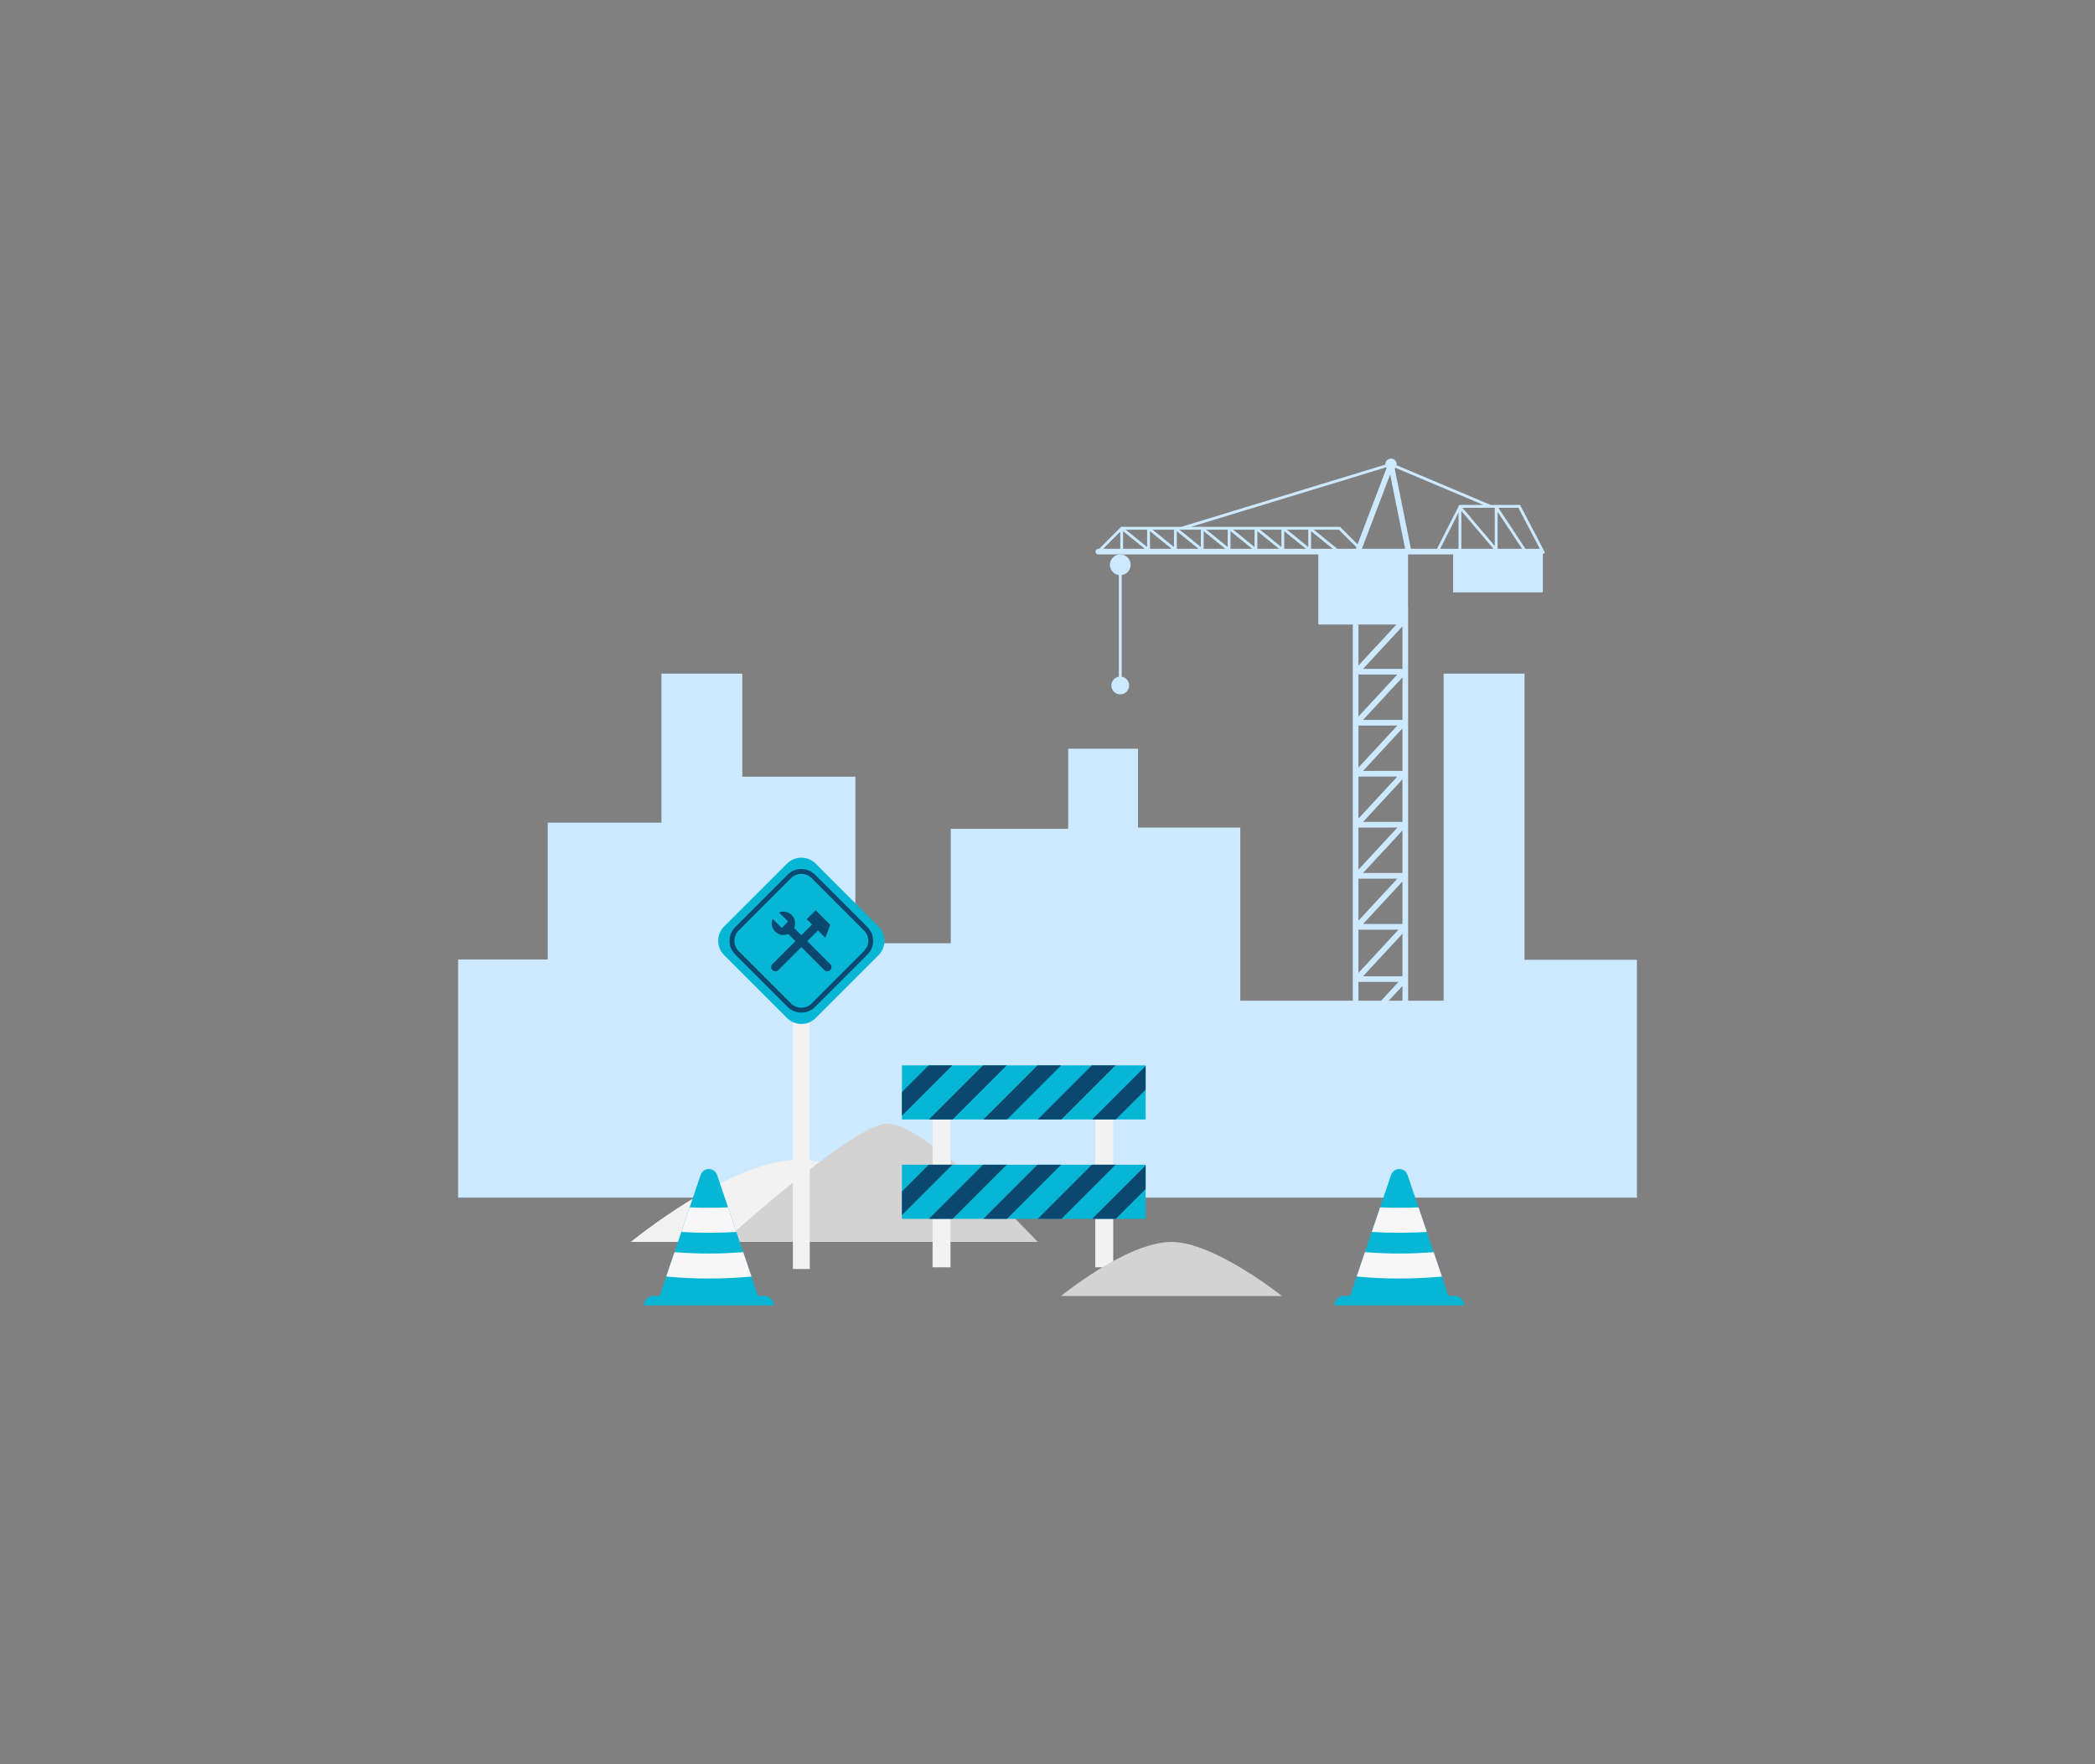 <svg xmlns="http://www.w3.org/2000/svg" xmlns:xlink="http://www.w3.org/1999/xlink" version="1.1" x="0px" y="0px" width="500px" height="421px" viewBox="0 0 500 421" enable-background="new 0 0 500 421" xml:space="preserve">
<rect x="0" y="0" width="500" height="421" fill="#808080" stroke="none"/>
<g xmlns="http://www.w3.org/2000/svg" id="BACKGROUND">
</g>
<g xmlns="http://www.w3.org/2000/svg" id="OBJECTS">
</g>
<g xmlns="http://www.w3.org/2000/svg" id="DESIGNED_BY_FREEPIK">
	<g>
		<g>
			<path fill="#CCE9FF" d="M363.845,229.074v-68.304h-19.303v78.052h-8.475v-94.347h-0.021v-12.15h10.764v9.048h21.41v-9.163     c0.033-0.021,0.066-0.038,0.094-0.063l0.002,0.001c0.053,0,0.107-0.013,0.156-0.038c0.166-0.087,0.229-0.291,0.143-0.456     l-0.119-0.228c-0.016-0.045-0.041-0.083-0.064-0.123l-5.648-10.791h-7.004l-22.463-9.481c0.012-0.072,0.021-0.144,0.021-0.219     c0-0.751-0.607-1.359-1.359-1.359s-1.361,0.608-1.361,1.359c0,0.026,0.008,0.05,0.008,0.076l-48.693,14.848h-14.363l-5.24,5.238     h-0.213c-0.371,0-0.674,0.303-0.674,0.676s0.303,0.676,0.674,0.676h5.25h47.271v16.731h8.225v89.766h-5.451h-21.398v-41.316     h-24.412V178.69H254.94v19.105h-28.025v27.33h-22.771v-39.765h-26.984v-24.591h-8.025h-3.619h-7.656v35.566h-27.135v32.656     h-21.396v56.838h1.355h193.791h11.406h39.893h34.9v-56.757H363.845z M286.597,126.41v4.136l-5.117-4.136H286.597z      M331.778,113.238l3.572,17.735h-10.289l-0.018-0.018L331.778,113.238z M323.593,130.974h-4.42l-5.646-4.563h6.016l4.191,4.193     L323.593,130.974z M268.042,126.778l5.191,4.195h-5.191V126.778z M268.659,126.41h5.119v4.137L268.659,126.41z M274.452,130.974     v-4.195l5.189,4.195H274.452z M275.069,126.41h5.117v4.136L275.069,126.41z M280.862,130.974v-4.195l5.189,4.195H280.862z      M287.271,130.974v-4.195l5.191,4.195H287.271z M287.888,126.41h5.119v4.137L287.888,126.41z M293.681,130.974v-4.195     l5.189,4.195H293.681z M294.298,126.41h5.117v4.137L294.298,126.41z M300.091,130.974v-4.195l5.189,4.195H300.091z      M300.708,126.41h5.117v4.136L300.708,126.41z M306.499,130.974v-4.195l5.191,4.195H306.499z M307.116,126.41h5.119v4.137     L307.116,126.41z M312.909,130.974v-4.195l5.189,4.195H312.909z M356.745,121.187v9.109l-7.719-9.109H356.745z M348.774,121.933     l7.66,9.041h-7.66V121.933z M357.421,130.974v-8.838l5.842,8.838H357.421z M348.101,130.974h-4.387l4.387-8.629V130.974z      M367.497,130.974h-3.426l-6.469-9.787h4.771L367.497,130.974z M354.044,120.512h-5.77l-5.318,10.462h-6.248     c-0.002-0.033,0.006-0.066,0-0.101l-3.838-19.043c0.064-0.055,0.121-0.115,0.172-0.181L354.044,120.512z M330.827,111.531     c0.031,0.05,0.066,0.094,0.104,0.139l-6.934,18.241l-4.176-4.176h-35.576L330.827,111.531z M263.28,130.974l4.088-4.085v4.085     H263.28z M331.466,238.822l3.252-3.514v3.514H331.466z M324.212,173.159h9.281l-9.281,10.024V173.159z M325.31,208.351     l9.408-10.16v10.16H325.31z M325.31,196.156l9.408-10.161v10.161H325.31z M325.31,183.983l9.408-10.161v10.161H325.31z      M334.718,171.81h-9.408l9.408-10.16V171.81z M324.212,185.333h9.281l-9.281,10.023V185.333z M324.212,197.506h9.301     l-9.301,10.046V197.506z M324.212,209.702h9.279l-9.279,10.022V209.702z M334.718,210.364v10.16h-9.408L334.718,210.364z      M334.718,159.637h-9.408l9.408-10.161V159.637z M333.491,160.986l-9.279,10.023v-10.023H333.491z M324.212,221.874h9.559     l-9.559,10.323V221.874z M334.718,222.836v10.161h-9.408L334.718,222.836z M333.267,149.057l-9.055,9.78v-9.78H333.267z      M324.212,234.347h9.557l-4.145,4.476h-5.412V234.347z"/>
			<path fill="#CCE9FF" d="M264.89,134.8c0,1.251,0.932,2.274,2.137,2.441v24.267c-1.012,0.163-1.787,1.033-1.787,2.091     c0,1.174,0.951,2.126,2.125,2.126s2.127-0.952,2.127-2.126c0-1.058-0.777-1.928-1.789-2.091v-24.267     c1.205-0.167,2.139-1.19,2.139-2.441c0-1.367-1.109-2.475-2.477-2.475S264.89,133.433,264.89,134.8z"/>
		</g>
		<g>
			<g>
				<path fill="#F2F2F2" d="M230.718,296.404c0,0-24.529-19.63-40.09-19.63c-16.201,0.001-40.088,19.63-40.088,19.63H230.718z"/>
			</g>
			<path fill="#D3D3D3" d="M247.675,296.404c0,0-27.604-29.555-36.545-28.194c-8.941,1.362-38.488,28.194-38.488,28.194H247.675z"/>
			<g>
				<g>
					<rect x="222.571" y="267.173" fill="#F2F2F2" width="4.281" height="35.279"/>
				</g>
				<g>
					<rect x="261.405" y="267.173" fill="#F2F2F2" width="4.283" height="35.279"/>
				</g>
				<g>
					<g>
						<rect x="215.261" y="254.261" fill="#06b6d4" width="58.162" height="12.912"/>
					</g>
					<g>
						<polygon fill="#0B4870" points="215.261,266.286 227.286,254.261 221.634,254.261 215.261,260.636       "/>
						<polygon fill="#0B4870" points="234.618,254.261 221.708,267.173 227.356,267.173 240.269,254.261       "/>
						<polygon fill="#0B4870" points="247.603,254.261 234.69,267.173 240.341,267.173 253.253,254.261       "/>
						<polygon fill="#0B4870" points="260.585,254.261 247.675,267.173 253.325,267.173 266.235,254.261       "/>
						<polygon fill="#0B4870" points="273.423,254.409 260.657,267.173 266.308,267.173 273.423,260.06       "/>
					</g>
				</g>
				<g>
					<g>
						<rect x="215.261" y="277.979" fill="#06b6d4" width="58.162" height="12.911"/>
					</g>
					<g>
						<polygon fill="#0B4870" points="215.261,290.004 227.286,277.979 221.634,277.979 215.261,284.354       "/>
						<polygon fill="#0B4870" points="234.618,277.979 221.708,290.891 227.356,290.891 240.269,277.979       "/>
						<polygon fill="#0B4870" points="247.603,277.979 234.69,290.891 240.341,290.891 253.253,277.979       "/>
						<polygon fill="#0B4870" points="260.585,277.979 247.675,290.891 253.325,290.891 266.235,277.979       "/>
						<polygon fill="#0B4870" points="273.423,278.127 260.657,290.891 266.308,290.891 273.423,283.777       "/>
					</g>
				</g>
			</g>
			<g>
				<path fill="#D3D3D3" d="M305.938,309.303c0,0-16.119-12.898-26.344-12.898c-10.646,0.001-26.342,12.898-26.342,12.898H305.938z"/>
			</g>
			<g>
				<path fill="#06b6d4" d="M167.212,280.419l-9.877,29.172c0,2.23,23.693,2.263,23.691,0l-9.879-29.172      C170.511,278.537,167.851,278.537,167.212,280.419z"/>
				<path fill="#F7F7F7" d="M164.595,288.149l-1.988,5.869c4.387,0.268,8.76,0.268,13.146,0l-1.988-5.869      C170.706,288.287,167.653,288.287,164.595,288.149z"/>
				<path fill="#F7F7F7" d="M160.974,298.839l-1.969,5.818c6.803,0.642,13.549,0.642,20.35,0l-1.969-5.818      C171.901,299.282,166.458,299.282,160.974,298.839z"/>
				<path fill="#06b6d4" d="M184.677,311.548h-30.992l0,0c0-1.256,1.018-2.274,2.275-2.274h26.441      C183.657,309.273,184.677,310.292,184.677,311.548L184.677,311.548z"/>
			</g>
			<g>
				<path fill="#06b6d4" d="M331.997,280.419l-9.879,29.172c0.002,2.23,23.693,2.263,23.691,0l-9.877-29.172      C335.296,278.537,332.634,278.537,331.997,280.419z"/>
				<path fill="#F7F7F7" d="M329.378,288.149l-1.986,5.869c4.387,0.268,8.76,0.268,13.145,0l-1.986-5.869      C335.491,288.287,332.438,288.287,329.378,288.149z"/>
				<path fill="#F7F7F7" d="M325.759,298.839l-1.969,5.818c6.801,0.642,13.549,0.642,20.35,0l-1.969-5.818      C336.687,299.282,331.243,299.282,325.759,298.839z"/>
				<path fill="#06b6d4" d="M349.46,311.548h-30.99l0,0c0-1.256,1.018-2.274,2.275-2.274h26.441      C348.442,309.273,349.46,310.292,349.46,311.548L349.46,311.548z"/>
			</g>
			<rect x="189.241" y="239.814" fill="#F2F2F2" width="4.018" height="63.039"/>
			<g>
				<path fill="#06b6d4" d="M172.825,227.964c-1.893-1.894-1.893-4.965,0-6.857l14.996-14.995c1.893-1.894,4.965-1.894,6.857,0      l14.994,14.995c1.895,1.893,1.895,4.964,0,6.857l-14.994,14.995c-1.893,1.894-4.965,1.894-6.857,0L172.825,227.964z"/>
				<g>
					<path fill="#0B4870" d="M191.251,241.671c-1.236,0-2.398-0.481-3.273-1.355l-12.508-12.51c-1.805-1.803-1.805-4.739,0-6.542       l12.508-12.509c0.875-0.874,2.037-1.355,3.271-1.355c1.236,0,2.398,0.481,3.271,1.355l12.51,12.509       c0.873,0.874,1.355,2.035,1.355,3.271s-0.482,2.397-1.355,3.271l-12.51,12.51C193.647,241.189,192.485,241.671,191.251,241.671       z M191.249,208.563c-0.924,0-1.793,0.36-2.449,1.015l-12.508,12.508c-1.35,1.351-1.35,3.548,0,4.897l12.508,12.509       c0.656,0.654,1.525,1.015,2.451,1.015c0.924,0,1.795-0.36,2.447-1.015l12.508-12.509c0.654-0.653,1.016-1.523,1.016-2.448       s-0.361-1.795-1.016-2.448l-12.508-12.509C193.044,208.924,192.175,208.563,191.249,208.563z"/>
				</g>
				<g>
					<g>
						<path fill="#0B4870" d="M185.013,222.339c-0.822-0.821-1.025-2.026-0.609-3.037l2.16,2.161l1.527-1.526l-2.162-2.162        c1.012-0.414,2.217-0.211,3.037,0.611c0.842,0.84,1.033,2.084,0.58,3.109l8.607,8.606c0.391,0.393,0.391,1.03,0,1.423l0,0        c-0.395,0.393-1.031,0.393-1.424,0l-8.607-8.606C187.097,223.372,185.854,223.18,185.013,222.339z"/>
					</g>
					<g>
						<g>
							<path fill="#0B4870" d="M184.349,231.524L184.349,231.524c-0.393-0.393-0.393-1.029,0-1.423l10.594-10.594l1.422,1.422         l-10.594,10.595C185.378,231.917,184.741,231.917,184.349,231.524z"/>
						</g>
						<g>
							<polygon fill="#0B4870" points="196.976,223.824 192.54,219.388 194.679,217.251 198.149,220.723        "/>
						</g>
					</g>
				</g>
			</g>
		</g>
	</g>
</g>
</svg>